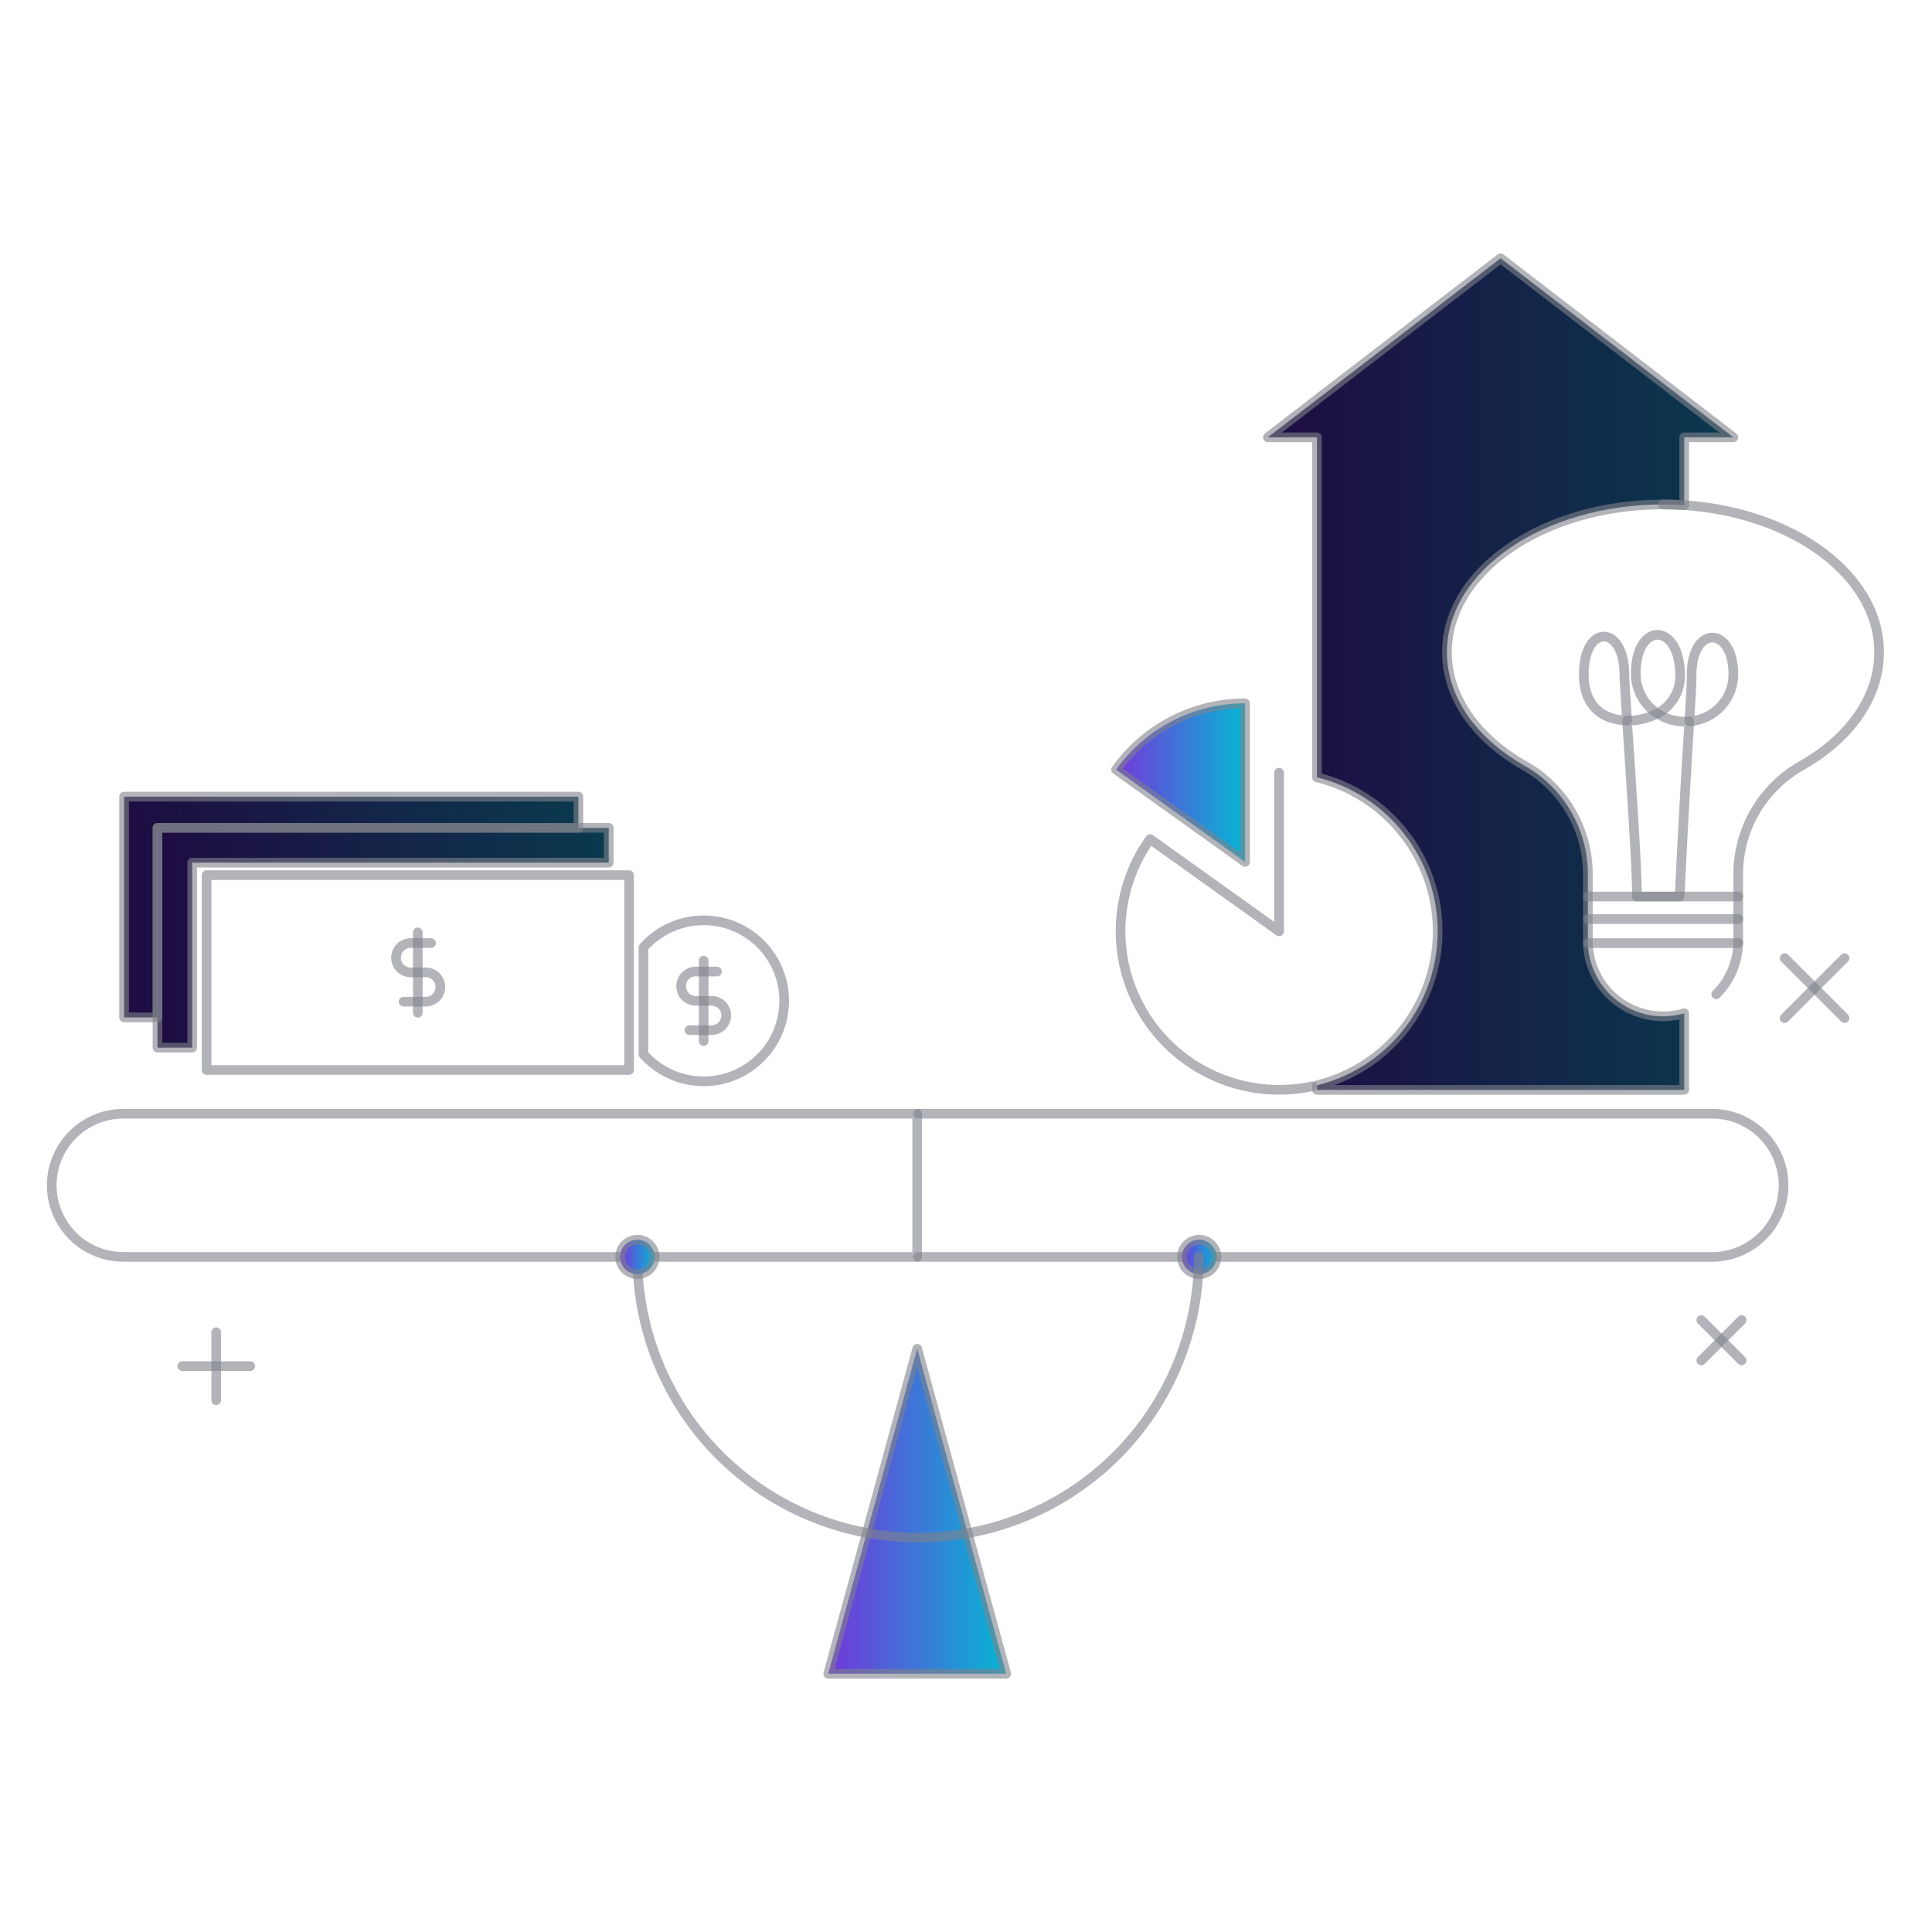 <svg width="200" height="200" viewBox="0 0 200 200" fill="none" xmlns="http://www.w3.org/2000/svg">
<g clip-path="url(#clip0_554_5860)">
<path style="mix-blend-mode:plus-lighter" opacity="0.6" d="M22.383 137.91V144.943" stroke="#7F828B" stroke-linecap="round" stroke-linejoin="round"/>
<path style="mix-blend-mode:plus-lighter" opacity="0.6" d="M18.867 141.421H25.901" stroke="#7F828B" stroke-linecap="round" stroke-linejoin="round"/>
<path style="mix-blend-mode:plus-lighter" opacity="0.6" d="M176.117 136.658L180.296 140.837" stroke="#7F828B" stroke-linecap="round" stroke-linejoin="round"/>
<path style="mix-blend-mode:plus-lighter" opacity="0.6" d="M176.117 140.834L180.296 136.655" stroke="#7F828B" stroke-linecap="round" stroke-linejoin="round"/>
<path style="mix-blend-mode:plus-lighter" opacity="0.6" d="M184.744 99.182L190.951 105.391" stroke="#7F828B" stroke-linecap="round" stroke-linejoin="round"/>
<path style="mix-blend-mode:plus-lighter" opacity="0.6" d="M184.744 105.391L190.951 99.182" stroke="#7F828B" stroke-linecap="round" stroke-linejoin="round"/>
<path d="M16.301 85.698H63.014V89.302H19.895V108.452H16.301V85.698Z" fill="url(#paint0_linear_554_5860)"/>
<path style="mix-blend-mode:plus-lighter" opacity="0.6" d="M66.607 109.135V98.075C67.729 96.809 69.21 95.915 70.852 95.511C72.494 95.107 74.22 95.212 75.801 95.812C77.382 96.412 78.743 97.479 79.704 98.871C80.664 100.263 81.179 101.914 81.179 103.605C81.179 105.296 80.664 106.947 79.704 108.339C78.743 109.731 77.382 110.798 75.801 111.398C74.22 111.998 72.494 112.103 70.852 111.699C69.21 111.295 67.729 110.4 66.607 109.135Z" stroke="#7F828B" stroke-linejoin="round"/>
<path style="mix-blend-mode:plus-lighter" opacity="0.6" d="M71.368 106.639H73.624C73.827 106.645 74.028 106.61 74.217 106.536C74.406 106.462 74.578 106.351 74.723 106.209C74.94 105.995 75.089 105.721 75.149 105.423C75.209 105.124 75.179 104.814 75.061 104.532C74.982 104.346 74.866 104.177 74.721 104.036C74.576 103.895 74.405 103.784 74.216 103.709C74.028 103.635 73.826 103.6 73.624 103.605H72.066C71.863 103.611 71.662 103.576 71.473 103.502C71.284 103.429 71.112 103.318 70.966 103.176C70.821 103.035 70.706 102.865 70.627 102.678C70.549 102.491 70.509 102.29 70.51 102.088C70.509 101.885 70.55 101.684 70.628 101.498C70.707 101.311 70.822 101.142 70.967 101C71.112 100.859 71.284 100.748 71.473 100.674C71.662 100.601 71.863 100.566 72.066 100.571H74.218" stroke="#7F828B" stroke-linecap="round" stroke-linejoin="round"/>
<path style="mix-blend-mode:plus-lighter" opacity="0.6" d="M72.844 107.767V99.443" stroke="#7F828B" stroke-linecap="round" stroke-linejoin="round"/>
<path style="mix-blend-mode:plus-lighter" opacity="0.6" d="M65.12 90.591H21.385V110.765H65.12V90.591Z" stroke="#7F828B" stroke-linecap="round" stroke-linejoin="round"/>
<path fill-rule="evenodd" clip-rule="evenodd" d="M12.846 82.47H59.874V85.698H16.3V105.322H12.846V82.47Z" fill="url(#paint1_linear_554_5860)"/>
<path style="mix-blend-mode:plus-lighter" opacity="0.6" d="M16.301 85.698H63.014V89.302H19.895V108.452H16.301V85.698Z" stroke="#7F828B" stroke-linejoin="round"/>
<path style="mix-blend-mode:plus-lighter" opacity="0.6" d="M12.846 82.47H59.874V85.698H16.3V105.322H12.846V82.47Z" stroke="#7F828B" stroke-linejoin="round"/>
<path style="mix-blend-mode:plus-lighter" opacity="0.6" d="M41.775 103.693H44.031C44.233 103.697 44.435 103.662 44.623 103.588C44.812 103.514 44.984 103.403 45.129 103.262C45.347 103.048 45.496 102.775 45.556 102.476C45.617 102.177 45.586 101.867 45.468 101.586C45.35 101.305 45.149 101.066 44.893 100.9C44.636 100.735 44.336 100.65 44.031 100.659H42.473C42.077 100.649 41.7 100.485 41.424 100.201C41.148 99.918 40.993 99.537 40.994 99.141C40.994 98.746 41.149 98.366 41.425 98.083C41.701 97.799 42.077 97.635 42.473 97.625H44.626" stroke="#7F828B" stroke-linecap="round" stroke-linejoin="round"/>
<path style="mix-blend-mode:plus-lighter" opacity="0.6" d="M43.25 104.841V96.518" stroke="#7F828B" stroke-linecap="round" stroke-linejoin="round"/>
<path fill-rule="evenodd" clip-rule="evenodd" d="M155.341 26.736L179.437 45.268H174.351V52.294C173.621 52.245 172.888 52.221 172.156 52.221C159.802 52.221 149.788 59.07 149.788 67.517C149.788 72.234 152.898 76.472 157.815 79.258C159.791 80.373 161.439 81.989 162.591 83.944C163.743 85.899 164.359 88.123 164.376 90.392V97.426C164.376 99.49 165.196 101.47 166.655 102.929C168.115 104.389 170.094 105.209 172.159 105.209L172.299 105.208C172.994 105.195 173.684 105.089 174.351 104.894V112.826H136.332V112.351C139.898 111.474 143.067 109.428 145.332 106.538C147.598 103.648 148.829 100.081 148.829 96.409C148.829 92.737 147.598 89.171 145.332 86.281C143.067 83.391 139.898 81.344 136.332 80.467V45.268H131.246L155.341 26.736Z" fill="url(#paint2_linear_554_5860)"/>
<path style="mix-blend-mode:plus-lighter" opacity="0.6" d="M155.341 26.736L179.437 45.268H174.351V52.294C173.621 52.245 172.888 52.221 172.156 52.221C159.802 52.221 149.788 59.07 149.788 67.517C149.788 72.234 152.898 76.472 157.815 79.258C159.791 80.373 161.439 81.989 162.591 83.944C163.743 85.899 164.359 88.123 164.376 90.392V97.426C164.376 99.49 165.196 101.47 166.655 102.929C168.115 104.389 170.094 105.209 172.159 105.209L172.299 105.208C172.994 105.195 173.684 105.089 174.351 104.894V112.826H136.332V112.351C139.898 111.474 143.067 109.428 145.332 106.538C147.598 103.648 148.829 100.081 148.829 96.409C148.829 92.737 147.598 89.171 145.332 86.281C143.067 83.391 139.898 81.344 136.332 80.467V45.268H131.246L155.341 26.736Z" stroke="#7F828B" stroke-linejoin="round"/>
<path style="mix-blend-mode:plus-lighter" opacity="0.6" d="M132.409 79.991V96.408L119.056 86.857C117.727 88.719 116.801 90.837 116.338 93.077C115.875 95.317 115.885 97.629 116.368 99.865C116.851 102.101 117.796 104.211 119.142 106.061C120.488 107.91 122.206 109.458 124.185 110.605C126.164 111.751 128.361 112.472 130.635 112.72C132.383 112.91 134.146 112.818 135.858 112.451" stroke="#7F828B" stroke-linecap="round" stroke-linejoin="round"/>
<path d="M115.535 79.671L128.889 89.223V72.806C126.277 72.804 123.703 73.426 121.38 74.62C119.057 75.814 117.053 77.546 115.535 79.671Z" fill="url(#paint3_linear_554_5860)"/>
<path style="mix-blend-mode:plus-lighter" opacity="0.6" d="M115.535 79.671L128.889 89.223V72.806C126.277 72.804 123.703 73.426 121.38 74.62C119.057 75.814 117.053 77.546 115.535 79.671Z" stroke="#7F828B" stroke-linecap="round" stroke-linejoin="round"/>
<path style="mix-blend-mode:plus-lighter" opacity="0.6" d="M172.156 52.221C184.51 52.221 194.525 59.071 194.525 67.517C194.525 72.234 191.413 76.469 186.501 79.254C184.524 80.369 182.877 81.986 181.725 83.942C180.574 85.897 179.959 88.122 179.942 90.391V97.426C179.942 99.49 179.122 101.47 177.663 102.929" stroke="#7F828B" stroke-linecap="round" stroke-linejoin="round"/>
<path style="mix-blend-mode:plus-lighter" opacity="0.6" d="M164.377 92.808L179.943 92.807" stroke="#7F828B" stroke-linecap="round" stroke-linejoin="round"/>
<path style="mix-blend-mode:plus-lighter" opacity="0.6" d="M164.377 97.632H179.943" stroke="#7F828B" stroke-linecap="round" stroke-linejoin="round"/>
<path style="mix-blend-mode:plus-lighter" opacity="0.6" d="M164.377 95.142H179.943" stroke="#7F828B" stroke-linecap="round" stroke-linejoin="round"/>
<path style="mix-blend-mode:plus-lighter" opacity="0.6" d="M173.928 69.991C173.934 64.307 169.238 64.307 169.333 69.892C169.355 70.685 169.571 71.462 169.962 72.153C170.352 72.844 170.906 73.429 171.575 73.857C172.283 73.489 172.877 72.934 173.292 72.252C173.707 71.57 173.927 70.789 173.928 69.991Z" stroke="#7F828B" stroke-linecap="round" stroke-linejoin="round"/>
<path style="mix-blend-mode:plus-lighter" opacity="0.6" d="M163.955 69.801C163.955 73.144 165.945 74.541 168.433 74.587C168.27 72.126 168.153 70.285 168.153 69.817C168.148 64.656 163.955 64.534 163.955 69.801Z" stroke="#7F828B" stroke-linecap="round" stroke-linejoin="round"/>
<path style="mix-blend-mode:plus-lighter" opacity="0.6" d="M179.437 69.709C179.374 64.74 175.013 64.676 175.114 70.073C175.125 70.707 175.039 72.149 174.881 74.671C176.133 74.59 177.307 74.029 178.156 73.105C179.005 72.18 179.464 70.963 179.437 69.709Z" stroke="#7F828B" stroke-linecap="round" stroke-linejoin="round"/>
<path style="mix-blend-mode:plus-lighter" opacity="0.6" d="M171.572 73.858C170.606 74.373 169.522 74.625 168.428 74.587C168.826 80.584 169.499 90.268 169.45 92.809H173.874C174.294 84.028 174.656 78.254 174.881 74.671C173.717 74.79 172.548 74.502 171.572 73.858Z" stroke="#7F828B" stroke-linecap="round" stroke-linejoin="round"/>
<path style="mix-blend-mode:plus-lighter" opacity="0.6" d="M12.89 115.29H94.949V130.116H12.89C11.408 130.139 9.954 129.718 8.714 128.908C7.473 128.098 6.504 126.935 5.931 125.569C5.455 124.432 5.27 123.195 5.392 121.969C5.514 120.744 5.94 119.568 6.631 118.547C7.321 117.527 8.255 116.695 9.348 116.127C10.441 115.558 11.658 115.271 12.89 115.29Z" stroke="#7F828B" stroke-linecap="round" stroke-linejoin="round"/>
<path style="mix-blend-mode:plus-lighter" opacity="0.6" d="M95.039 115.29H177.099C178.082 115.274 179.059 115.454 179.973 115.819C180.886 116.185 181.718 116.728 182.419 117.418C183.121 118.108 183.678 118.931 184.058 119.838C184.438 120.745 184.634 121.719 184.634 122.703C184.634 123.687 184.438 124.661 184.058 125.568C183.678 126.476 183.121 127.298 182.419 127.988C181.718 128.678 180.886 129.222 179.973 129.587C179.059 129.952 178.082 130.132 177.099 130.116H95.039" stroke="#7F828B" stroke-linecap="round" stroke-linejoin="round"/>
<path d="M94.95 139.629L85.74 173.264H104.161L94.95 139.629Z" fill="url(#paint4_linear_554_5860)"/>
<path style="mix-blend-mode:plus-lighter" opacity="0.6" d="M94.95 139.629L85.74 173.264H104.161L94.95 139.629Z" stroke="#7F828B" stroke-linecap="round" stroke-linejoin="round"/>
<path d="M124.1 131.9C124.338 131.905 124.574 131.863 124.795 131.776C125.017 131.689 125.218 131.559 125.388 131.393C125.558 131.227 125.693 131.028 125.786 130.809C125.878 130.59 125.925 130.355 125.925 130.117C125.925 129.88 125.878 129.644 125.786 129.425C125.693 129.206 125.558 129.008 125.388 128.842C125.218 128.676 125.017 128.545 124.795 128.458C124.574 128.371 124.338 128.329 124.1 128.335C123.635 128.346 123.192 128.538 122.867 128.871C122.541 129.205 122.359 129.652 122.359 130.117C122.359 130.583 122.541 131.03 122.867 131.363C123.192 131.696 123.635 131.889 124.1 131.9Z" fill="url(#paint5_linear_554_5860)"/>
<path style="mix-blend-mode:plus-lighter" opacity="0.6" d="M124.1 131.9C124.338 131.905 124.574 131.863 124.795 131.776C125.017 131.689 125.218 131.559 125.388 131.393C125.558 131.227 125.693 131.028 125.786 130.809C125.878 130.59 125.925 130.355 125.925 130.117C125.925 129.88 125.878 129.644 125.786 129.425C125.693 129.206 125.558 129.008 125.388 128.842C125.218 128.676 125.017 128.545 124.795 128.458C124.574 128.371 124.338 128.329 124.1 128.335C123.635 128.346 123.192 128.538 122.867 128.871C122.541 129.205 122.359 129.652 122.359 130.117C122.359 130.583 122.541 131.03 122.867 131.363C123.192 131.696 123.635 131.889 124.1 131.9Z" stroke="#7F828B" stroke-linecap="round" stroke-linejoin="round"/>
<path style="mix-blend-mode:plus-lighter" opacity="0.6" d="M124.099 130.114C124.099 137.821 121.038 145.212 115.588 150.662C110.138 156.112 102.747 159.173 95.04 159.173C87.333 159.173 79.942 156.112 74.492 150.662C69.042 145.212 65.981 137.821 65.981 130.114" stroke="#7F828B" stroke-linecap="round" stroke-linejoin="round"/>
<path d="M65.98 131.9C66.453 131.9 66.907 131.712 67.241 131.378C67.576 131.043 67.763 130.59 67.763 130.117C67.763 129.644 67.576 129.19 67.241 128.856C66.907 128.522 66.453 128.334 65.98 128.334C65.507 128.334 65.054 128.522 64.719 128.856C64.385 129.19 64.197 129.644 64.197 130.117C64.197 130.59 64.385 131.043 64.719 131.378C65.054 131.712 65.507 131.9 65.98 131.9Z" fill="url(#paint6_linear_554_5860)"/>
<path style="mix-blend-mode:plus-lighter" opacity="0.6" d="M65.98 131.9C66.453 131.9 66.907 131.712 67.241 131.378C67.576 131.043 67.763 130.59 67.763 130.117C67.763 129.644 67.576 129.19 67.241 128.856C66.907 128.522 66.453 128.334 65.98 128.334C65.507 128.334 65.054 128.522 64.719 128.856C64.385 129.19 64.197 129.644 64.197 130.117C64.197 130.59 64.385 131.043 64.719 131.378C65.054 131.712 65.507 131.9 65.98 131.9Z" stroke="#7F828B" stroke-linecap="round" stroke-linejoin="round"/>
</g>
<defs>
<linearGradient id="paint0_linear_554_5860" x1="16.301" y1="97.075" x2="63.014" y2="97.075" gradientUnits="userSpaceOnUse">
<stop stop-color="#1E0C42"/>
<stop offset="1" stop-color="#0A394E"/>
</linearGradient>
<linearGradient id="paint1_linear_554_5860" x1="12.846" y1="93.896" x2="59.874" y2="93.896" gradientUnits="userSpaceOnUse">
<stop stop-color="#1E0C42"/>
<stop offset="1" stop-color="#0A394E"/>
</linearGradient>
<linearGradient id="paint2_linear_554_5860" x1="131.246" y1="69.781" x2="179.437" y2="69.781" gradientUnits="userSpaceOnUse">
<stop stop-color="#1E0C42"/>
<stop offset="1" stop-color="#0A394E"/>
</linearGradient>
<linearGradient id="paint3_linear_554_5860" x1="128.889" y1="81.014" x2="115.535" y2="81.014" gradientUnits="userSpaceOnUse">
<stop stop-color="#06B6D4"/>
<stop offset="1" stop-color="#7337DB"/>
<stop offset="1" stop-color="#7A30DC"/>
</linearGradient>
<linearGradient id="paint4_linear_554_5860" x1="104.161" y1="156.447" x2="85.74" y2="156.447" gradientUnits="userSpaceOnUse">
<stop stop-color="#06B6D4"/>
<stop offset="1" stop-color="#7337DB"/>
<stop offset="1" stop-color="#7A30DC"/>
</linearGradient>
<linearGradient id="paint5_linear_554_5860" x1="125.925" y1="130.117" x2="122.359" y2="130.117" gradientUnits="userSpaceOnUse">
<stop stop-color="#06B6D4"/>
<stop offset="1" stop-color="#7337DB"/>
<stop offset="1" stop-color="#7A30DC"/>
</linearGradient>
<linearGradient id="paint6_linear_554_5860" x1="67.763" y1="130.117" x2="64.197" y2="130.117" gradientUnits="userSpaceOnUse">
<stop stop-color="#06B6D4"/>
<stop offset="1" stop-color="#7337DB"/>
<stop offset="1" stop-color="#7A30DC"/>
</linearGradient>
<clipPath id="clip0_554_5860">
<rect width="200" height="200" fill="white"/>
</clipPath>
</defs>
</svg>
